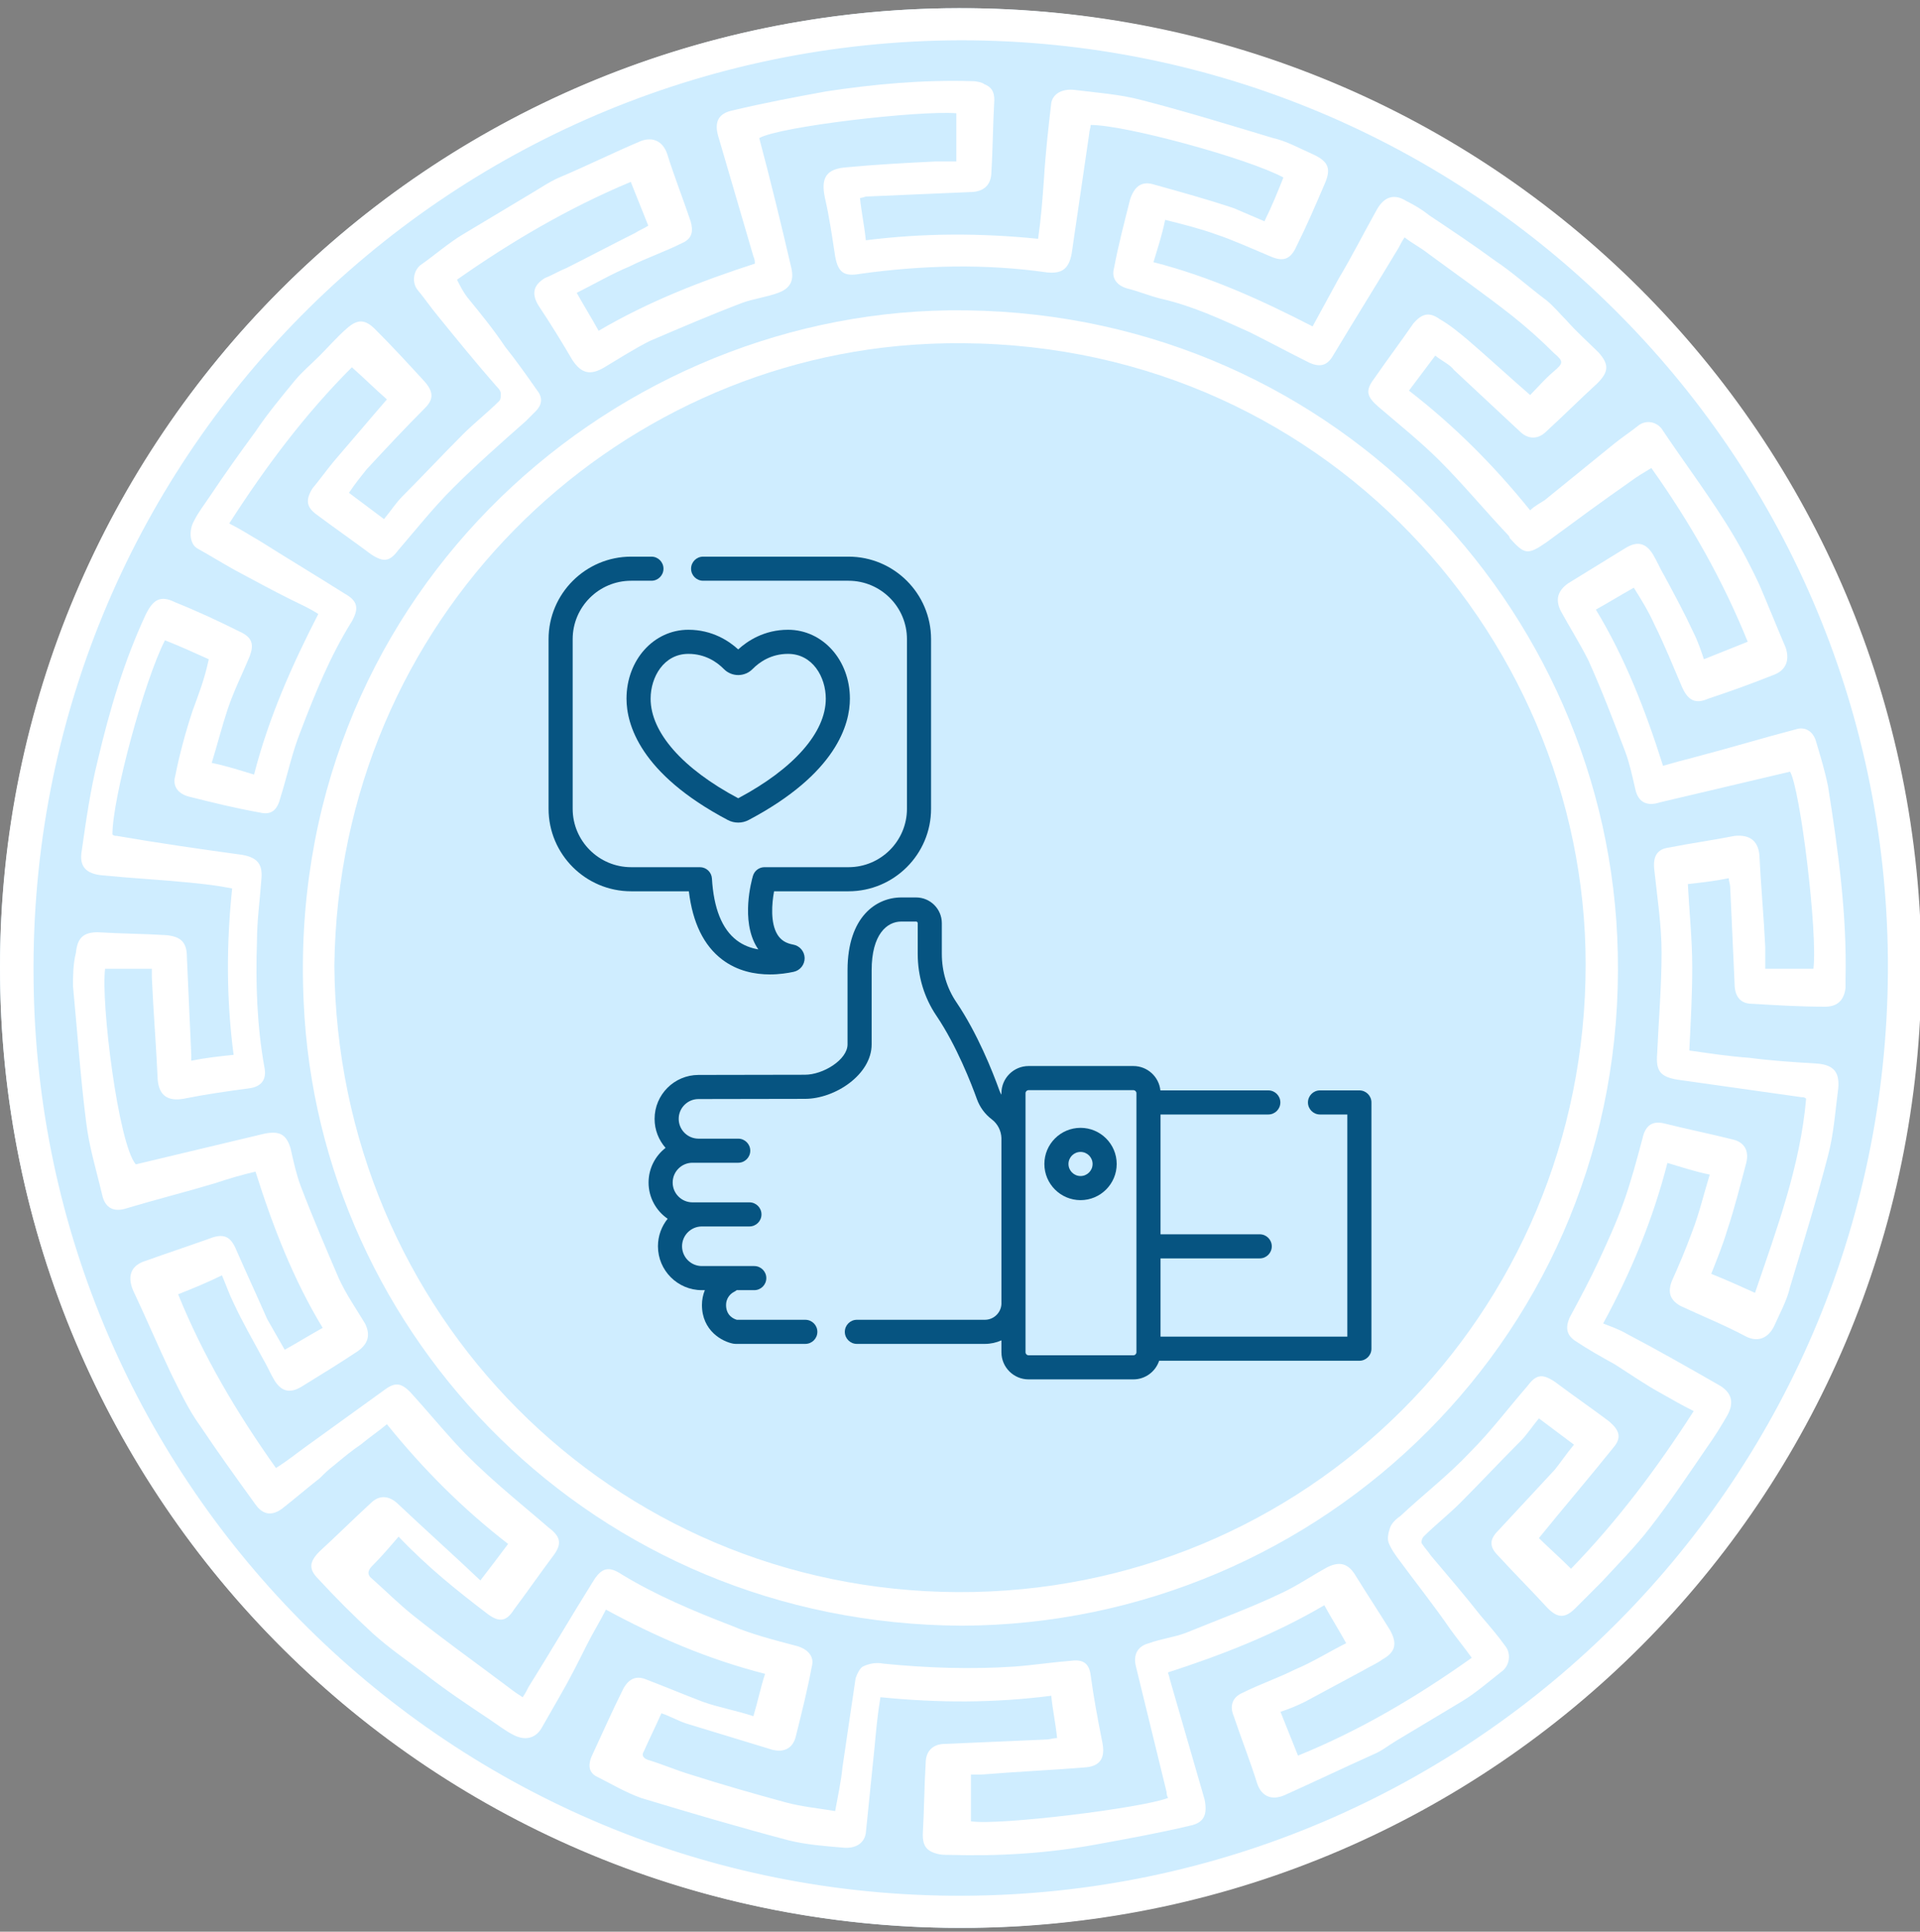 <?xml version="1.0" encoding="UTF-8"?> <svg xmlns="http://www.w3.org/2000/svg" width="160" height="161" viewBox="0 0 160 161" fill="none"><rect x="0" y="0" width="160" height="161" fill="#808080" stroke="none"/><circle cx="80" cy="80.68" r="80" fill="#CFEDFF"></circle><g clip-path="url(#clip0)"><path d="M113.281 90.879H110C109.445 90.879 108.996 91.329 108.996 91.884C108.996 92.439 109.445 92.888 110 92.888H112.277V111.404H96.711V104.882H104.978C105.533 104.882 105.982 104.432 105.982 103.877C105.982 103.323 105.533 102.873 104.978 102.873H96.711V92.888H105.692C106.247 92.888 106.696 92.439 106.696 91.884C106.696 91.329 106.247 90.879 105.692 90.879H96.699C96.582 89.741 95.616 88.85 94.447 88.85H85.716C84.467 88.85 83.452 89.865 83.452 91.113V91.241C83.391 91.142 83.339 91.037 83.299 90.927C82.706 89.276 81.449 86.12 79.697 83.528C78.904 82.358 78.486 80.962 78.486 79.494V76.941C78.486 75.76 77.524 74.799 76.343 74.799H75.104C73.039 74.799 70.628 76.388 70.628 80.869V87.044C70.628 88.324 68.595 89.576 67.076 89.576L58.208 89.592C56.191 89.592 54.549 91.234 54.549 93.251C54.549 94.178 54.895 95.025 55.464 95.671C54.602 96.341 54.047 97.387 54.047 98.561C54.047 99.812 54.678 100.918 55.638 101.578C55.132 102.206 54.829 103.004 54.829 103.87C54.829 105.888 56.47 107.53 58.488 107.53H58.737C58.58 107.913 58.496 108.331 58.496 108.765C58.496 110.932 60.206 111.822 61.111 111.991C61.172 112.002 61.233 112.008 61.294 112.008H67.109C67.664 112.008 68.114 111.558 68.114 111.003C68.114 110.449 67.664 109.999 67.109 109.999H61.406C61.17 109.934 60.505 109.672 60.505 108.764C60.505 108.293 60.769 107.868 61.193 107.659C61.265 107.623 61.33 107.578 61.391 107.53H62.855C63.409 107.53 63.859 107.08 63.859 106.525C63.859 105.97 63.409 105.521 62.855 105.521H58.488C57.578 105.521 56.838 104.781 56.838 103.87C56.838 102.961 57.578 102.22 58.488 102.22H62.451C63.006 102.22 63.456 101.771 63.456 101.216C63.456 100.661 63.006 100.211 62.451 100.211H57.706C56.796 100.211 56.056 99.471 56.056 98.561C56.056 97.651 56.796 96.911 57.706 96.911H61.517C62.072 96.911 62.522 96.461 62.522 95.906C62.522 95.352 62.072 94.902 61.517 94.902H58.208C57.298 94.902 56.558 94.162 56.558 93.251C56.558 92.342 57.298 91.601 58.208 91.601L67.076 91.585C69.595 91.585 72.637 89.559 72.637 87.044V80.869C72.637 77.874 73.912 76.808 75.104 76.808H76.343C76.417 76.808 76.477 76.867 76.477 76.941V79.494C76.477 81.365 77.015 83.15 78.032 84.654C79.723 87.154 80.956 90.349 81.409 91.607C81.651 92.278 82.079 92.861 82.647 93.291C83.135 93.66 83.431 94.239 83.452 94.85V108.694C83.41 109.42 82.808 109.999 82.071 109.999H71.406C70.852 109.999 70.402 110.449 70.402 111.003C70.402 111.558 70.852 112.008 71.406 112.008H82.071C82.563 112.008 83.03 111.901 83.452 111.713V112.702C83.452 113.95 84.467 114.966 85.716 114.966H94.447C95.447 114.966 96.295 114.314 96.595 113.413H113.281C113.836 113.413 114.286 112.963 114.286 112.409V91.884C114.286 91.329 113.836 90.879 113.281 90.879ZM94.702 112.702C94.702 112.843 94.587 112.957 94.447 112.957H85.716C85.575 112.957 85.461 112.843 85.461 112.702V91.113C85.461 90.972 85.575 90.859 85.716 90.859H94.447C94.587 90.859 94.702 90.972 94.702 91.113V112.702Z" fill="#065481"></path><path d="M90.045 94C88.383 94 87.031 95.352 87.031 97.013C87.031 98.675 88.383 100.027 90.045 100.027C91.706 100.027 93.058 98.675 93.058 97.013C93.058 95.352 91.706 94 90.045 94ZM90.045 98.018C89.491 98.018 89.04 97.567 89.04 97.013C89.04 96.46 89.491 96.009 90.045 96.009C90.599 96.009 91.049 96.46 91.049 97.013C91.049 97.567 90.599 98.018 90.045 98.018Z" fill="#065481"></path><path d="M60.184 79.976C61.456 80.941 62.915 81.215 64.16 81.215C64.935 81.215 65.628 81.108 66.141 80.997C66.68 80.88 67.063 80.396 67.053 79.846C67.043 79.296 66.642 78.826 66.1 78.729C65.489 78.619 65.072 78.356 64.789 77.898C64.19 76.932 64.314 75.322 64.506 74.285H70.709C74.503 74.285 77.589 71.201 77.589 67.409V53.27C77.589 49.479 74.503 46.394 70.709 46.394H58.594C58.039 46.394 57.59 46.844 57.59 47.399C57.59 47.953 58.039 48.403 58.594 48.403H70.709C73.395 48.403 75.58 50.586 75.58 53.27V67.409C75.58 70.093 73.395 72.276 70.709 72.276H63.709C63.264 72.276 62.872 72.569 62.746 72.996C62.635 73.371 61.703 76.725 63.077 78.951C63.114 79.011 63.153 79.07 63.194 79.128C62.577 79.022 61.952 78.796 61.398 78.375C60.172 77.446 59.475 75.712 59.328 73.221C59.297 72.691 58.857 72.276 58.325 72.276H52.595C49.909 72.276 47.723 70.093 47.723 67.409V53.27C47.723 50.586 49.909 48.403 52.595 48.403H54.286C54.841 48.403 55.29 47.953 55.29 47.399C55.29 46.844 54.841 46.394 54.286 46.394H52.595C48.801 46.394 45.714 49.479 45.714 53.27V67.409C45.714 71.201 48.801 74.285 52.595 74.285H57.405C57.716 76.9 58.648 78.812 60.184 79.976Z" fill="#065481"></path><path d="M52.209 58.233C52.209 60.343 53.305 64.461 60.645 68.343C60.918 68.488 61.218 68.56 61.517 68.56C61.817 68.56 62.117 68.488 62.39 68.343C69.73 64.461 70.825 60.343 70.825 58.233C70.825 55.012 68.561 52.488 65.669 52.488C63.678 52.488 62.281 53.426 61.517 54.125C60.754 53.426 59.357 52.488 57.365 52.488C54.474 52.488 52.209 55.012 52.209 58.233ZM57.365 54.497C58.782 54.497 59.758 55.188 60.327 55.766C60.637 56.083 61.071 56.264 61.517 56.264C61.964 56.264 62.398 56.083 62.708 55.767C63.277 55.188 64.252 54.497 65.669 54.497C67.714 54.497 68.816 56.422 68.816 58.233C68.816 61.041 66.157 64.063 61.517 66.532C56.877 64.063 54.218 61.041 54.218 58.233C54.218 56.422 55.322 54.497 57.365 54.497Z" fill="#065481"></path></g><g clip-path="url(#clip1)"><path d="M81.034 160.68C124.471 160.193 160 125.03 160.122 80.741C160.122 36.452 124.35 0.558 79.817 0.68C35.65 0.802 0 36.574 0 80.619C0 124.908 35.894 161.167 81.034 160.68ZM80.061 3.357C122.525 3.357 156.958 37.547 157.323 79.889C157.688 122.961 123.011 157.881 80.183 158.003C37.597 158.125 3.163 123.813 2.798 81.593C2.312 38.399 36.989 3.478 80.061 3.357Z" fill="white"></path><path d="M6.084 82.201C6.449 85.973 6.692 89.745 7.179 93.516C7.422 95.585 8.03 97.532 8.517 99.6C8.76 100.695 9.491 101.06 10.586 100.695C13.019 99.965 15.453 99.357 17.886 98.627C18.981 98.262 20.198 97.897 21.293 97.653C22.753 102.277 24.456 106.657 26.89 110.672C25.795 111.281 24.821 111.889 23.726 112.497C23.24 111.646 22.753 110.794 22.266 109.942C21.415 107.996 20.563 106.17 19.711 104.224C19.224 103.007 18.616 102.764 17.399 103.25C15.696 103.859 13.871 104.467 12.167 105.075C10.951 105.44 10.586 106.292 11.072 107.509C12.167 109.821 13.141 112.132 14.236 114.444C14.966 115.904 15.696 117.486 16.669 118.824C18.129 121.015 19.711 123.205 21.293 125.395C21.901 126.246 22.631 126.368 23.483 125.76C24.578 124.908 25.551 124.056 26.646 123.205C27.011 122.84 27.377 122.475 27.863 122.11C28.593 121.501 29.323 120.893 30.053 120.406C30.783 119.798 31.513 119.311 32.243 118.703C35.285 122.475 38.57 125.76 42.342 128.68C41.612 129.653 40.882 130.627 40.03 131.722C37.719 129.532 35.407 127.463 33.217 125.395C32.487 124.665 31.635 124.543 30.905 125.273C29.445 126.612 28.107 127.95 26.646 129.288C25.795 130.14 25.673 130.748 26.525 131.6C27.985 133.182 29.445 134.642 31.027 136.102C32.365 137.319 33.947 138.414 35.407 139.509C37.11 140.847 38.935 142.064 40.761 143.281C41.49 143.767 42.099 144.254 42.829 144.619C43.802 145.106 44.654 144.862 45.141 144.011C45.627 143.159 46.114 142.307 46.601 141.456C47.453 139.996 48.182 138.535 48.913 137.075C49.399 136.102 50.008 135.129 50.494 134.155C54.753 136.467 59.011 138.292 63.757 139.509C63.392 140.604 63.148 141.821 62.783 143.037C61.323 142.551 59.863 142.307 58.525 141.821C56.943 141.212 55.483 140.604 53.901 139.996C53.05 139.631 52.441 139.874 51.954 140.726C50.981 142.672 50.129 144.619 49.278 146.444C49.034 147.053 49.034 147.661 49.643 148.026C50.859 148.634 52.076 149.364 53.414 149.851C57.43 151.068 61.567 152.285 65.703 153.38C67.163 153.745 68.745 153.866 70.205 153.988C71.3 154.11 72.03 153.623 72.152 152.771C72.395 150.338 72.639 148.026 72.882 145.592C73.004 144.254 73.126 142.916 73.369 141.456C78.236 141.942 82.859 141.942 87.605 141.334C87.726 142.551 87.97 143.646 88.091 144.862C87.726 144.862 87.483 144.984 87.118 144.984C84.319 145.106 81.521 145.227 78.722 145.349C77.749 145.349 77.141 145.958 77.141 146.931C77.019 148.878 77.019 150.824 76.897 152.893C76.897 153.745 77.141 154.231 77.992 154.475C78.357 154.596 78.722 154.596 79.088 154.596C83.224 154.718 87.24 154.475 91.255 153.745C93.932 153.258 96.608 152.771 99.163 152.163C100.38 151.919 100.624 151.189 100.38 149.973C99.407 146.566 98.433 143.281 97.46 139.874C97.46 139.752 97.338 139.509 97.338 139.387C101.84 137.927 106.221 136.224 110.357 133.79C110.966 134.885 111.574 135.859 112.183 136.954C110.722 137.684 109.384 138.535 107.924 139.144C106.464 139.874 105.004 140.361 103.544 141.091C102.692 141.456 102.449 142.186 102.814 143.037C103.422 144.862 104.152 146.688 104.76 148.634C105.125 149.729 105.977 150.094 107.072 149.608C109.506 148.513 112.061 147.296 114.494 146.201C115.103 145.958 115.711 145.471 116.319 145.106C118.145 144.011 119.97 142.916 121.795 141.821C123.011 141.091 124.106 140.117 125.202 139.266C125.81 138.779 125.932 137.805 125.445 137.197C124.837 136.345 124.106 135.494 123.376 134.642C122.038 132.938 120.578 131.235 119.24 129.653C118.996 129.288 118.753 129.045 118.51 128.68C118.388 128.558 118.51 128.193 118.631 128.072C119.605 127.098 120.7 126.246 121.673 125.273C123.376 123.57 124.958 121.866 126.662 120.163C127.27 119.554 127.635 118.946 128.243 118.216C129.217 118.946 130.19 119.676 131.164 120.406C130.555 121.136 130.068 121.866 129.582 122.475C128 124.178 126.418 125.881 124.837 127.585C124.106 128.315 124.106 128.923 124.837 129.653C126.175 131.113 127.635 132.573 128.973 134.034C129.825 134.885 130.433 134.885 131.285 134.034C132.015 133.304 132.745 132.573 133.475 131.843C134.814 130.383 136.274 128.923 137.491 127.342C139.194 125.151 140.654 122.961 142.236 120.65C142.844 119.798 143.452 118.824 143.939 117.973C144.548 116.878 144.304 116.026 143.209 115.418C140.654 113.958 138.099 112.497 135.544 111.159C134.935 110.794 134.205 110.551 133.597 110.307C135.909 106.049 137.734 101.669 138.951 96.923C140.167 97.288 141.262 97.653 142.479 97.897C141.992 99.478 141.627 101.06 141.019 102.642C140.532 103.98 139.924 105.44 139.316 106.779C138.951 107.752 139.194 108.361 140.046 108.847C141.871 109.699 143.696 110.429 145.521 111.402C146.494 111.889 147.346 111.524 147.833 110.551C148.319 109.456 148.928 108.361 149.171 107.265C150.266 103.615 151.361 100.087 152.335 96.315C152.821 94.49 152.943 92.543 153.186 90.718C153.308 89.38 152.821 88.771 151.483 88.65C149.536 88.528 147.589 88.406 145.764 88.163C144.061 88.041 142.479 87.798 140.776 87.555C140.897 85.121 141.019 82.931 141.019 80.619C141.019 78.307 140.776 75.996 140.654 73.684C141.749 73.562 142.844 73.44 144.061 73.197C144.061 73.44 144.183 73.684 144.183 73.927C144.304 76.604 144.426 79.281 144.548 81.957C144.548 83.053 145.034 83.661 146.008 83.661C148.076 83.783 150.023 83.904 152.091 83.904C153.065 83.904 153.673 83.418 153.795 82.323C153.795 82.079 153.795 81.836 153.795 81.593C153.916 76.239 153.186 70.885 152.335 65.532C152.091 64.315 151.726 63.098 151.361 61.882C151.118 60.908 150.388 60.543 149.658 60.786C146.859 61.517 144.061 62.368 141.262 63.098C140.289 63.342 139.437 63.585 138.586 63.828C137.126 59.205 135.422 54.824 132.989 50.809C134.084 50.201 135.057 49.593 136.152 48.984C136.76 49.958 137.369 50.931 137.856 52.026C138.707 53.729 139.437 55.554 140.167 57.258C140.654 58.353 141.262 58.718 142.357 58.231C144.183 57.623 145.886 57.014 147.711 56.285C148.806 55.919 149.171 55.068 148.806 53.973C148.076 52.269 147.346 50.444 146.616 48.741C145.764 46.916 144.791 45.091 143.696 43.387C141.992 40.71 140.167 38.277 138.464 35.722C137.977 35.113 137.126 34.992 136.517 35.478C135.909 35.965 135.179 36.452 134.57 36.938C132.624 38.52 130.677 40.102 128.73 41.684C128.365 41.927 127.878 42.17 127.513 42.535C124.472 38.764 121.186 35.478 117.414 32.558C118.145 31.585 118.875 30.611 119.605 29.638C120.213 30.125 120.821 30.368 121.186 30.855C123.011 32.558 124.837 34.262 126.662 35.965C127.27 36.574 128.122 36.695 128.852 35.965C130.312 34.627 131.65 33.288 133.11 31.95C134.084 30.977 134.084 30.368 133.232 29.395C132.38 28.543 131.407 27.691 130.555 26.718C129.947 26.11 129.46 25.501 128.852 25.015C127.392 23.919 126.053 22.703 124.593 21.729C122.768 20.391 120.943 19.174 119.118 17.957C118.51 17.471 117.901 17.106 117.171 16.741C116.198 16.132 115.346 16.376 114.738 17.471C113.643 19.418 112.669 21.364 111.574 23.189C110.844 24.528 110.114 25.866 109.384 27.205C105.126 25.015 100.867 23.068 96.122 21.851C96.487 20.634 96.852 19.539 97.095 18.323C98.555 18.688 100.015 19.053 101.354 19.539C102.814 20.026 104.395 20.756 105.856 21.364C106.951 21.851 107.559 21.608 108.046 20.513C108.897 18.809 109.627 17.106 110.357 15.402C110.966 14.064 110.722 13.456 109.384 12.847C108.289 12.361 107.194 11.752 106.099 11.509C102.449 10.414 98.92 9.319 95.148 8.345C93.323 7.859 91.498 7.737 89.551 7.494C88.456 7.372 87.726 7.859 87.605 8.589C87.361 10.657 87.118 12.847 86.996 14.916C86.874 16.619 86.753 18.201 86.51 19.904C81.643 19.418 77.019 19.418 72.152 20.026C72.03 18.809 71.787 17.714 71.665 16.497C71.909 16.497 72.03 16.376 72.274 16.376C75.072 16.254 77.992 16.132 80.791 16.011C82.008 16.011 82.616 15.402 82.616 14.307C82.738 12.361 82.738 10.414 82.859 8.345C82.859 7.615 82.616 7.25 82.008 7.007C81.886 6.885 81.399 6.764 81.034 6.764C76.897 6.642 72.882 7.007 68.867 7.615C66.19 8.102 63.635 8.589 61.08 9.197C59.863 9.44 59.498 10.17 59.863 11.387C60.837 14.672 61.81 18.079 62.783 21.364C62.905 21.608 62.905 21.851 62.905 21.973C58.403 23.433 54.023 25.136 49.886 27.57C49.278 26.475 48.669 25.501 48.061 24.406C49.521 23.676 50.981 22.824 52.441 22.216C53.901 21.486 55.361 20.999 56.821 20.269C57.673 19.904 57.795 19.296 57.551 18.444C56.943 16.619 56.213 14.794 55.605 12.847C55.24 11.752 54.388 11.387 53.414 11.752C51.103 12.726 48.913 13.821 46.601 14.794C45.749 15.159 44.897 15.767 44.046 16.254C42.221 17.349 40.395 18.444 38.57 19.539C37.354 20.269 36.259 21.243 35.042 22.094C34.434 22.581 34.312 23.555 34.798 24.163C35.407 24.893 35.894 25.623 36.502 26.353C38.084 28.3 39.665 30.247 41.369 32.193C41.49 32.315 41.734 32.558 41.734 32.802C41.734 33.045 41.734 33.288 41.612 33.41C40.639 34.383 39.544 35.235 38.57 36.209C36.867 37.912 35.285 39.615 33.582 41.319C32.973 41.927 32.608 42.535 32 43.266C31.027 42.535 30.053 41.805 29.08 41.075C29.567 40.345 30.053 39.737 30.54 39.129C32.122 37.425 33.703 35.722 35.407 34.018C36.137 33.288 36.137 32.68 35.407 31.828C34.069 30.368 32.73 28.908 31.27 27.448C30.418 26.596 29.81 26.596 28.958 27.326C28.107 28.056 27.377 28.908 26.646 29.638C25.916 30.368 25.186 30.977 24.578 31.707C23.483 33.045 22.266 34.505 21.293 35.965C19.954 37.79 18.738 39.494 17.521 41.319C17.034 42.049 16.548 42.657 16.183 43.387C15.696 44.239 15.818 45.334 16.426 45.699C17.521 46.307 18.494 46.916 19.589 47.524C21.171 48.376 22.753 49.227 24.213 49.958C24.943 50.322 25.795 50.688 26.525 51.174C24.335 55.433 22.388 59.813 21.171 64.558C19.954 64.193 18.859 63.828 17.643 63.585C18.129 62.003 18.494 60.543 18.981 59.083C19.468 57.623 20.198 56.163 20.806 54.703C21.171 53.729 21.049 53.121 19.954 52.634C18.251 51.783 16.426 50.931 14.601 50.201C13.384 49.593 12.776 49.958 12.167 51.174C10.342 55.068 9.126 59.205 8.152 63.342C7.544 65.775 7.179 68.33 6.814 70.885C6.57 72.224 7.179 72.832 8.517 72.954C10.951 73.197 13.384 73.319 15.818 73.562C17.034 73.684 18.129 73.805 19.346 74.049C18.859 78.672 18.859 83.296 19.468 87.919C18.251 88.041 17.156 88.163 15.939 88.406C15.939 88.163 15.939 88.041 15.939 87.919C15.818 85.243 15.696 82.444 15.574 79.767C15.574 78.551 15.088 78.064 13.871 77.942C11.924 77.821 10.099 77.821 8.152 77.699C6.935 77.699 6.449 78.186 6.327 79.402C6.084 80.376 6.084 81.349 6.084 82.201ZM8.76 80.741C9.977 80.741 11.316 80.741 12.654 80.741C12.654 80.984 12.654 81.228 12.654 81.471C12.776 84.269 13.019 87.189 13.141 89.988C13.262 91.326 13.992 91.813 15.331 91.57C17.156 91.205 18.859 90.961 20.684 90.718C21.779 90.596 22.266 89.988 22.023 88.893C21.415 85.486 21.293 81.957 21.415 78.429C21.415 76.726 21.658 75.022 21.779 73.319C21.901 72.102 21.536 71.494 20.198 71.25C16.669 70.764 13.262 70.277 9.734 69.668C9.612 69.668 9.491 69.668 9.369 69.547C9.369 66.505 12.046 56.65 13.749 53.364C14.966 53.851 16.061 54.338 17.399 54.946C17.034 56.65 16.548 57.866 16.061 59.205C15.453 61.03 14.966 62.855 14.601 64.68C14.357 65.532 14.844 66.14 15.696 66.383C17.643 66.87 19.589 67.357 21.658 67.722C22.631 67.965 23.118 67.478 23.361 66.505C23.97 64.558 24.335 62.733 25.065 60.908C26.281 57.745 27.498 54.703 29.323 51.783C29.932 50.688 29.81 50.079 28.715 49.471C26.403 48.011 23.97 46.551 21.658 45.091C20.806 44.604 20.076 44.117 19.103 43.63C22.145 38.885 25.43 34.505 29.323 30.611C30.418 31.585 31.27 32.437 32.243 33.288C31.392 34.262 30.783 34.992 30.053 35.843C29.323 36.695 28.593 37.547 27.863 38.399C27.255 39.129 26.646 39.98 26.038 40.71C25.43 41.684 25.551 42.292 26.403 42.901C27.863 43.995 29.445 45.091 30.905 46.186C32 46.916 32.487 46.794 33.217 45.821C34.677 44.117 36.137 42.292 37.719 40.71C39.665 38.764 41.734 36.938 43.802 35.113C44.046 34.87 44.411 34.505 44.654 34.262C45.141 33.775 45.262 33.167 44.776 32.558C43.924 31.341 43.072 30.125 42.099 28.908C41.126 27.448 40.03 26.11 38.935 24.771C38.57 24.285 38.327 23.798 38.084 23.311C42.586 20.148 47.331 17.349 52.563 15.159C53.05 16.376 53.536 17.593 54.023 18.809C53.658 19.053 53.293 19.174 52.928 19.418C50.981 20.391 49.156 21.364 47.209 22.338C46.601 22.581 45.992 22.946 45.384 23.189C44.411 23.798 44.289 24.528 44.897 25.501C45.871 26.961 46.844 28.543 47.696 30.003C48.426 31.098 49.156 31.341 50.373 30.611C51.589 29.881 52.928 29.03 54.145 28.421C56.7 27.326 59.255 26.231 61.81 25.258C62.783 24.893 63.878 24.771 64.852 24.406C65.825 24.041 66.19 23.433 65.947 22.338C65.095 18.688 64.243 15.159 63.27 11.509C64.973 10.536 76.532 9.197 79.696 9.44C79.696 10.779 79.696 11.995 79.696 13.456C79.088 13.456 78.601 13.456 77.992 13.456C75.559 13.577 73.126 13.699 70.57 13.942C68.867 14.064 68.38 14.794 68.745 16.497C69.11 18.079 69.354 19.783 69.597 21.364C69.84 22.703 70.327 23.068 71.665 22.824C76.897 22.094 82.129 21.973 87.24 22.703C88.456 22.824 89.065 22.459 89.308 21.121C89.795 17.836 90.281 14.429 90.768 11.144C90.768 10.9 90.89 10.657 90.89 10.414C93.81 10.414 104.03 13.212 106.951 14.794C106.464 16.011 105.977 17.227 105.369 18.444C104.517 18.079 103.665 17.714 102.814 17.349C100.624 16.619 98.433 16.011 96.243 15.402C95.148 15.037 94.54 15.524 94.175 16.619C93.688 18.566 93.202 20.391 92.837 22.338C92.593 23.189 93.08 23.798 93.932 24.041C94.905 24.285 95.757 24.649 96.73 24.893C99.407 25.501 101.719 26.596 104.152 27.691C105.856 28.543 107.437 29.395 109.141 30.247C109.992 30.611 110.601 30.49 111.087 29.638C112.913 26.596 114.738 23.676 116.563 20.634C116.684 20.391 116.806 20.148 117.049 19.783C117.658 20.269 118.388 20.634 118.996 21.121C121.308 22.824 123.741 24.528 126.053 26.353C127.27 27.326 128.365 28.3 129.46 29.395C130.312 30.125 130.312 30.247 129.46 30.977C128.73 31.585 128.122 32.315 127.513 32.923C125.688 31.341 123.985 29.76 122.281 28.3C121.551 27.691 120.821 27.083 119.97 26.596C119.118 25.988 118.51 26.11 117.779 26.961C116.684 28.543 115.589 30.003 114.494 31.585C113.764 32.558 113.886 33.045 114.859 33.897C116.563 35.357 118.388 36.817 119.97 38.399C121.916 40.345 123.62 42.414 125.567 44.482C125.688 44.604 125.81 44.726 125.81 44.847C127.027 46.186 127.27 46.307 128.852 45.212C131.164 43.509 133.475 41.805 135.909 40.102C136.395 39.737 137.004 39.372 137.612 39.007C140.897 43.63 143.574 48.376 145.643 53.486C144.426 53.973 143.209 54.459 141.992 54.946C141.749 54.216 141.506 53.486 141.141 52.756C140.411 51.174 139.559 49.593 138.707 48.011C138.342 47.402 138.099 46.794 137.734 46.186C137.126 45.212 136.395 45.091 135.422 45.699C133.84 46.672 132.259 47.646 130.677 48.619C129.825 49.227 129.582 49.958 130.068 50.931C130.799 52.269 131.65 53.608 132.38 55.068C133.475 57.501 134.449 60.056 135.422 62.611C135.787 63.585 136.03 64.68 136.274 65.775C136.517 66.87 137.247 67.235 138.342 66.87C141.992 66.018 145.521 65.167 149.171 64.315C150.023 65.775 151.483 77.699 151.118 80.741C149.779 80.741 148.563 80.741 147.103 80.741C147.103 80.132 147.103 79.524 147.103 78.916C146.981 76.361 146.738 73.805 146.616 71.25C146.494 70.034 145.764 69.547 144.548 69.668C142.722 70.034 140.897 70.277 139.072 70.642C138.099 70.764 137.734 71.372 137.856 72.467C138.099 74.779 138.464 77.091 138.464 79.402C138.464 82.201 138.221 84.999 138.099 87.798C137.977 89.258 138.342 89.745 139.802 89.988C143.209 90.475 146.738 90.961 150.145 91.448C150.266 91.448 150.388 91.448 150.51 91.57C150.023 97.167 148.076 102.399 146.251 107.752C144.913 107.144 143.818 106.657 142.601 106.17C143.087 104.954 143.574 103.737 143.939 102.52C144.548 100.695 145.034 98.748 145.521 96.923C145.764 95.95 145.399 95.22 144.426 94.977C142.479 94.49 140.654 94.125 138.707 93.638C137.734 93.395 137.126 93.76 136.882 94.855C136.395 96.68 135.909 98.505 135.3 100.208C134.692 101.912 133.962 103.494 133.232 105.075C132.502 106.657 131.65 108.239 130.799 109.821C130.433 110.672 130.555 111.281 131.285 111.767C132.38 112.497 133.475 113.106 134.57 113.714C135.909 114.566 137.126 115.418 138.464 116.148C139.316 116.634 140.167 117.121 141.141 117.608C138.099 122.353 134.814 126.733 130.92 130.748C129.947 129.775 128.973 128.923 128.243 128.193C130.312 125.638 132.502 123.083 134.449 120.65C135.179 119.798 134.935 119.189 134.084 118.459C132.624 117.364 131.042 116.269 129.582 115.174C128.487 114.444 128 114.566 127.27 115.539C125.688 117.364 124.228 119.311 122.525 121.015C120.7 122.961 118.631 124.543 116.684 126.368C116.319 126.612 115.954 126.977 115.833 127.342C115.711 127.707 115.589 128.193 115.711 128.558C115.954 129.167 116.319 129.653 116.684 130.14C118.023 131.965 119.483 133.79 120.821 135.737C121.43 136.589 122.038 137.319 122.646 138.17C118.023 141.456 113.278 144.254 108.167 146.323C107.681 145.106 107.194 143.889 106.707 142.672C107.437 142.429 108.046 142.186 108.776 141.821C110.357 140.969 111.939 140.117 113.521 139.266C114.129 138.9 114.738 138.657 115.224 138.292C116.319 137.684 116.441 136.954 115.833 135.859C114.859 134.277 113.886 132.817 112.913 131.235C112.304 130.262 111.574 130.14 110.601 130.627C109.262 131.357 108.046 132.208 106.707 132.817C104.152 134.034 101.475 135.007 98.799 136.102C97.825 136.467 96.73 136.589 95.757 136.954C94.783 137.197 94.418 137.927 94.662 138.9C95.513 142.429 96.365 145.836 97.217 149.364C97.217 149.486 97.217 149.608 97.338 149.851C95.148 150.703 83.224 152.163 80.913 151.798C80.913 150.581 80.913 149.243 80.913 147.904C81.156 147.904 81.521 147.904 81.764 147.904C84.684 147.661 87.605 147.539 90.525 147.296C91.742 147.174 92.106 146.444 91.863 145.227C91.498 143.402 91.133 141.456 90.89 139.631C90.768 138.657 90.281 138.292 89.308 138.414C87.726 138.535 86.144 138.779 84.563 138.9C80.913 139.144 77.262 139.022 73.612 138.657C73.004 138.535 72.395 138.657 71.909 138.9C71.665 139.022 71.422 139.509 71.3 139.874C70.935 142.307 70.57 144.862 70.205 147.296C70.084 148.513 69.84 149.608 69.597 150.946C68.137 150.703 66.799 150.581 65.46 150.216C62.783 149.486 60.228 148.756 57.551 147.904C56.335 147.539 55.24 147.053 54.023 146.688C53.658 146.566 53.414 146.323 53.658 145.958C54.145 144.862 54.631 143.889 55.118 142.794C55.848 143.037 56.456 143.402 57.186 143.646C59.62 144.376 61.932 145.106 64.365 145.836C65.338 146.079 66.069 145.714 66.312 144.741C66.799 142.794 67.285 140.847 67.65 138.9C67.894 138.049 67.285 137.44 66.433 137.197C64.608 136.71 62.662 136.224 60.958 135.494C57.795 134.277 54.631 132.939 51.833 131.235C50.738 130.505 50.129 130.627 49.399 131.843C47.574 134.764 45.871 137.684 44.046 140.604C43.924 140.847 43.802 141.091 43.559 141.456C42.951 141.091 42.342 140.604 41.855 140.239C39.422 138.414 36.867 136.589 34.434 134.642C33.217 133.669 32.122 132.573 31.027 131.6C30.54 131.235 30.662 130.87 31.027 130.505C31.757 129.775 32.487 128.923 33.217 128.072C35.65 130.627 38.084 132.573 40.639 134.52C41.612 135.25 42.221 135.129 42.829 134.155C43.924 132.695 45.019 131.113 46.114 129.653C46.844 128.68 46.722 128.072 45.749 127.342C43.072 125.03 40.274 122.84 37.84 120.163C36.624 118.824 35.407 117.364 34.19 116.026C33.46 115.296 32.973 115.174 32.122 115.783C29.932 117.364 27.741 118.946 25.551 120.528C24.7 121.136 23.97 121.745 22.996 122.353C19.711 117.729 16.913 112.984 14.844 107.874C16.061 107.387 17.278 106.9 18.494 106.292C18.859 107.144 19.103 107.874 19.468 108.604C20.198 110.186 21.049 111.646 21.901 113.227C22.266 113.836 22.509 114.444 22.875 115.053C23.483 116.026 24.213 116.148 25.186 115.539C26.768 114.566 28.35 113.592 29.81 112.619C30.662 112.011 30.905 111.281 30.418 110.307C29.688 109.091 28.837 107.874 28.228 106.535C27.133 103.98 26.038 101.425 25.065 98.87C24.7 97.897 24.456 96.802 24.213 95.707C23.848 94.49 23.24 94.246 22.023 94.49C18.494 95.341 14.844 96.193 11.316 97.045C9.856 95.341 8.395 83.539 8.76 80.741Z" fill="white"></path><path d="M80.183 135.494C110.114 135.372 135.544 111.037 134.814 79.402C134.205 50.566 110.601 25.501 79.088 25.866C50.251 26.231 23.726 50.322 25.308 83.539C26.525 111.281 49.399 135.372 80.183 135.494ZM77.262 28.665C109.019 27.205 132.137 52.513 132.137 80.376C132.137 109.577 108.776 132.817 79.817 132.695C50.981 132.573 28.107 109.456 27.863 80.497C28.228 51.418 51.103 29.881 77.262 28.665Z" fill="white"></path></g><defs><clipPath id="clip0"><rect width="68.571" height="68.571" fill="white" transform="translate(45.714 46.394)"></rect></clipPath><clipPath id="clip1"><rect width="160" height="160" fill="white" transform="translate(0 0.68)"></rect></clipPath></defs></svg> 
